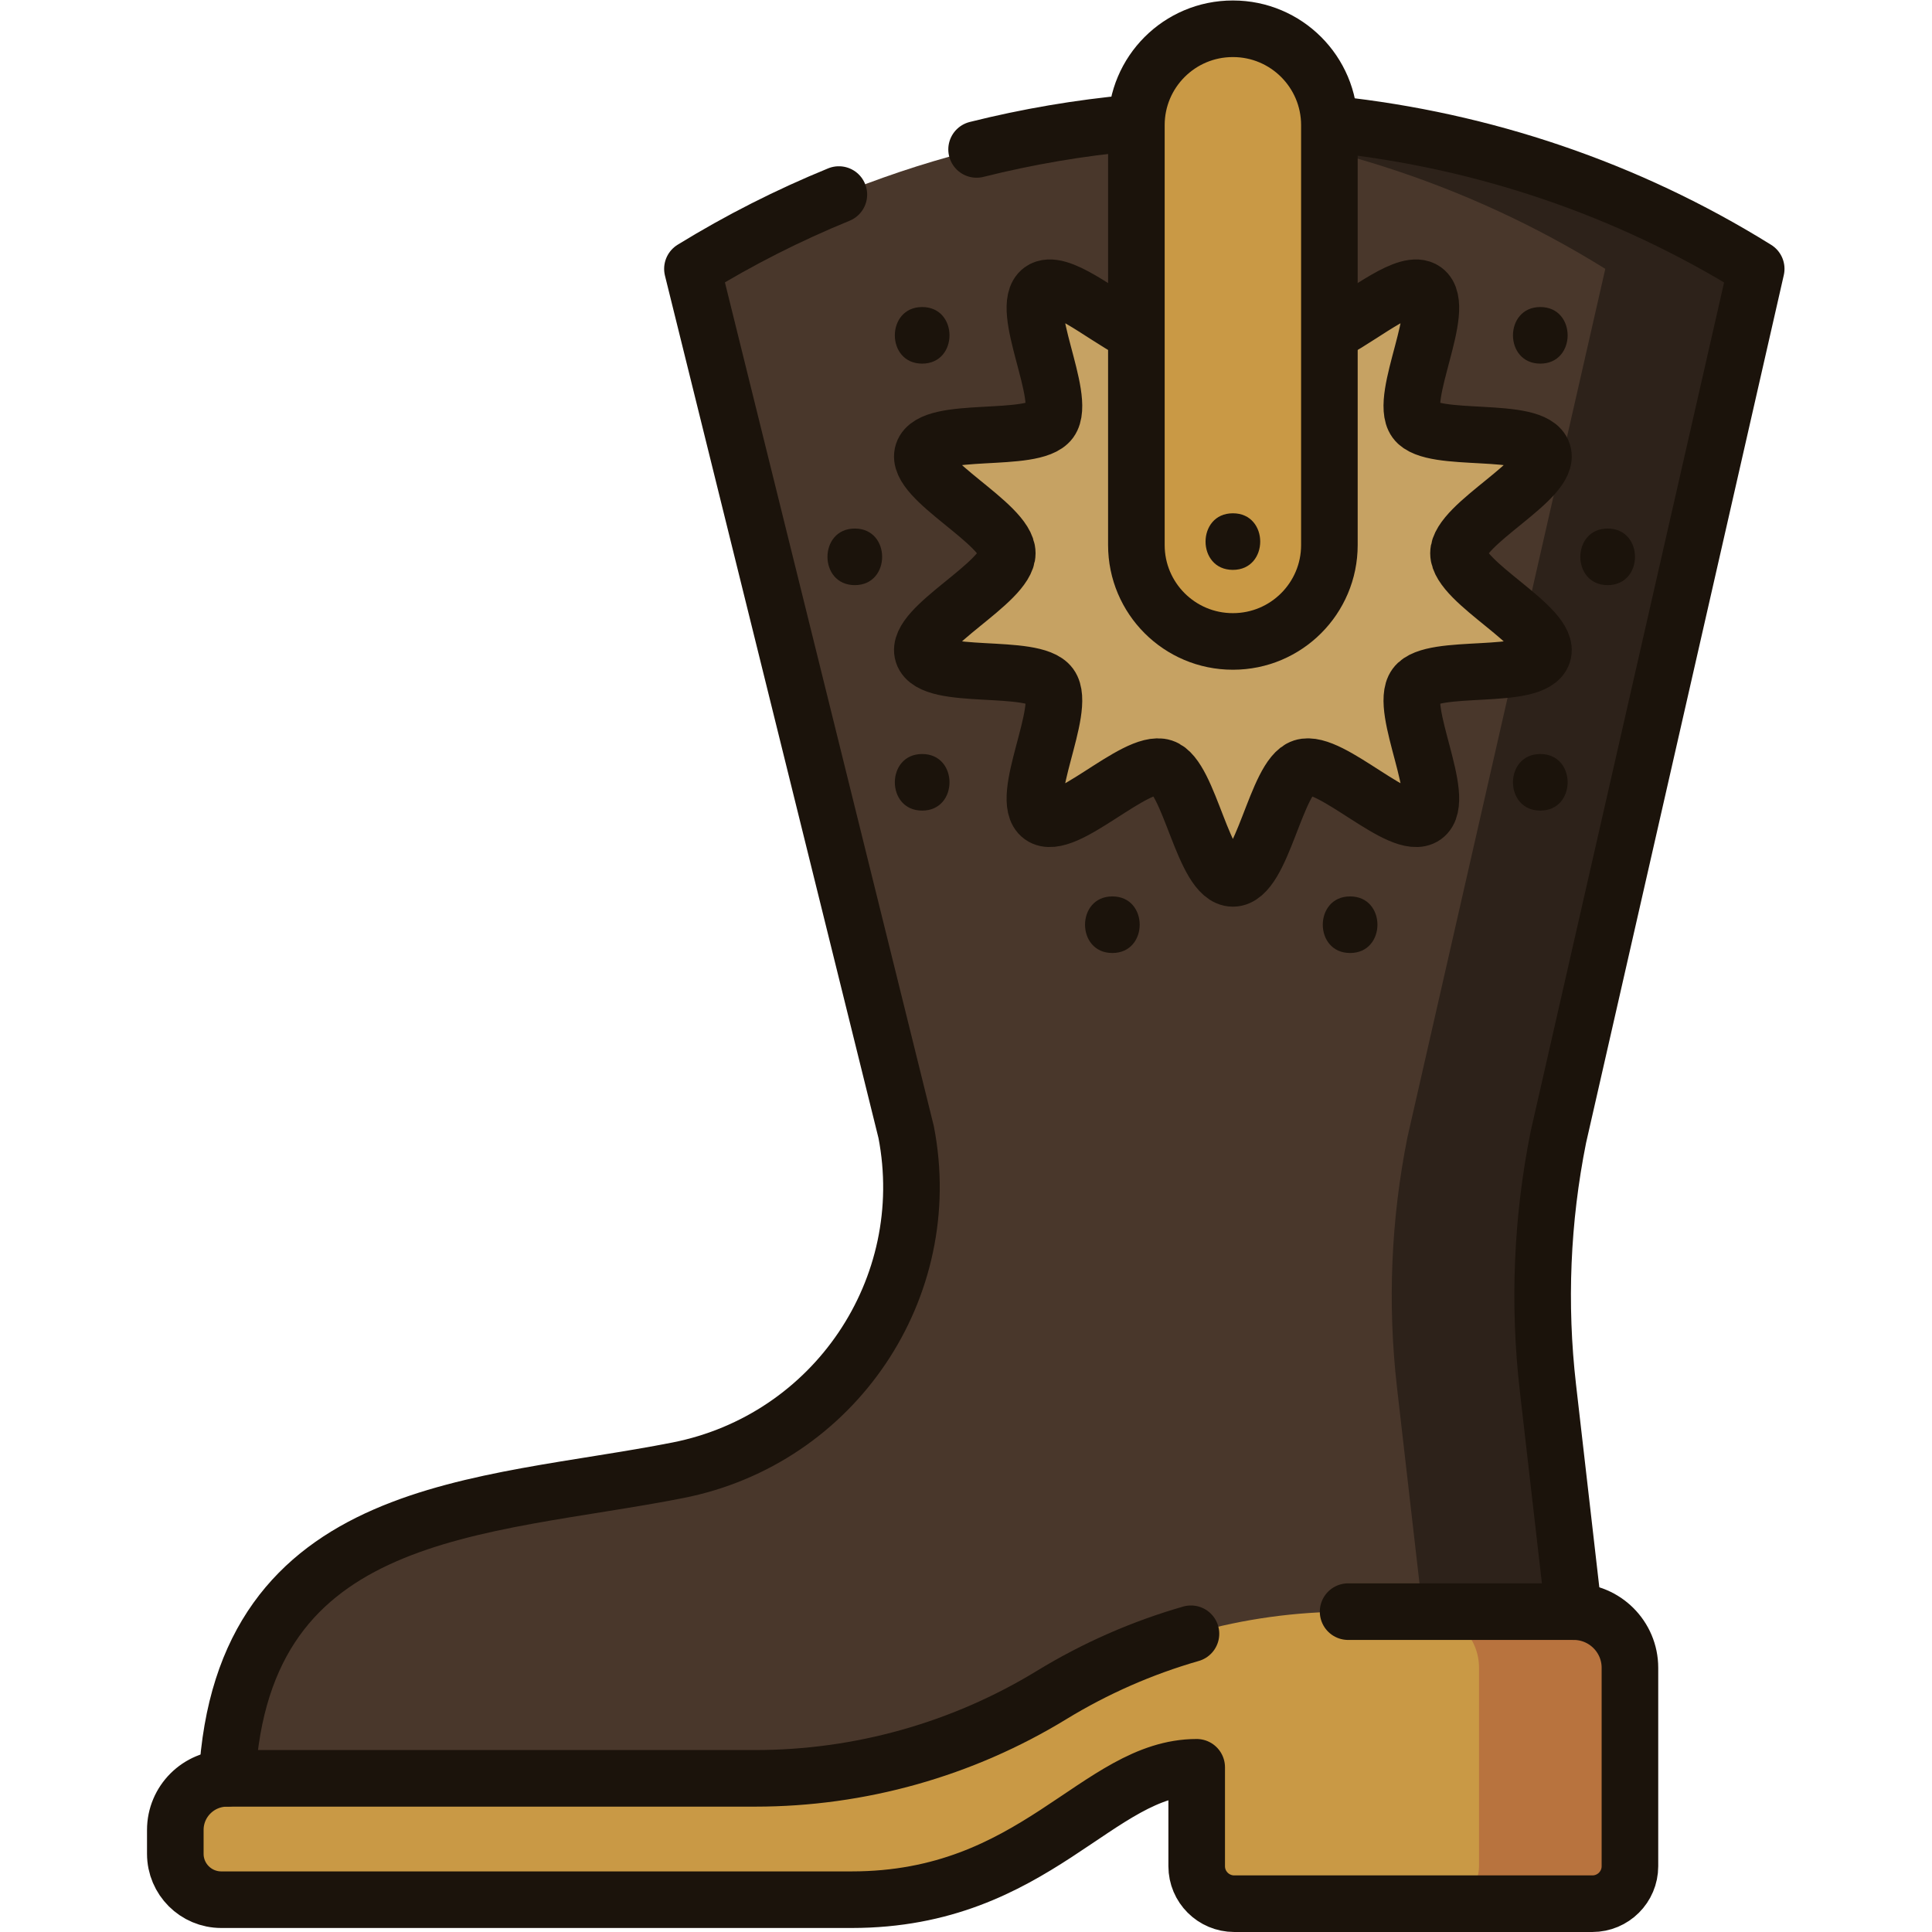 <svg version="1.1" id="svg5295" xml:space="preserve" width="300" height="300" viewBox="0 0 682.667 682.667" xmlns="http://www.w3.org/2000/svg" xmlns:xlink="http://www.w3.org/1999/xlink"><g width="100%" height="100%" transform="matrix(1,0,0,1,0,0)"><defs id="defs5299"><clipPath clipPathUnits="userSpaceOnUse" id="clipPath5309"><path d="M 0,512 H 512 V 0 H 0 Z" id="path5307" fill="#000000" fill-opacity="1" data-original-color="#000000ff" stroke="none" stroke-opacity="1" style=""></path></clipPath></defs><g id="g5301" transform="matrix(1.333,0,0,-1.333,0,682.667)"><g id="g5303"><g id="g5305" clip-path="url(#clipPath5309)"><g id="g5311" transform="translate(60.183,40.73)"><path d="m 0,0 v 0 c -7.573,0 -13.712,-6.125 -13.712,-13.681 v -6.332 c 0,-6.712 5.454,-12.153 12.181,-12.153 h 167.119 c 48.808,0 65.152,35.096 91.445,35.096 v -26.222 c 0,-5.488 4.459,-9.937 9.959,-9.937 h 94.923 c 5.501,0 9.96,4.449 9.96,9.937 v 52.593 c 0,8.223 -6.681,14.889 -14.923,14.889 H 96.034 L 95.509,-0.201 0,0" style="fill-rule: nonzero;" id="path5313" fill="#c99945" fill-opacity="1" data-original-color="#c27f4cff" stroke="none" stroke-opacity="1"></path></g><g id="g5315" transform="translate(417.135,84.919)"><path d="m 0,0 h -40 c 8.242,0 14.923,-6.666 14.923,-14.889 v -52.593 c 0,-5.488 -4.459,-9.937 -9.96,-9.937 h 40 c 5.501,0 9.96,4.449 9.96,9.937 v 52.593 C 14.923,-6.666 8.242,0 0,0" style="fill-rule: nonzero;" id="path5317" fill="#b8733e" fill-opacity="1" data-original-color="#b8733eff" stroke="none" stroke-opacity="1"></path></g><g id="g5319" transform="translate(183.547,440.861)"><path d="m 0,0 56.654,-228.825 c 8.02,-41.399 -19.029,-81.45 -60.486,-89.637 -51.769,-10.225 -115.561,-8.667 -119.532,-81.67 H 16.643 c 27.733,0 54.928,7.647 78.582,22.095 23.653,14.449 50.847,22.095 78.582,22.095 h 59.781 l -6.821,59.387 c -2.543,22.139 -1.608,44.538 2.772,66.389 L 281.982,0 C 196.187,53.377 85.837,52.775 0,0" style="fill-rule: nonzero;" id="path5321" fill="#49372b" fill-opacity="1" data-original-color="#f0b964ff" stroke="none" stroke-opacity="1"></path></g><g id="g5323" transform="translate(413.086,210.695)"><path d="m 0,0 52.443,230.166 c -48.617,30.248 -105.121,43.154 -160.58,39.062 42.135,-3.11 83.635,-16.076 120.58,-39.062 L -40,0 c -4.38,-21.851 -5.315,-44.25 -2.772,-66.389 l 6.821,-59.387 h 40 l -6.821,59.387 C -5.315,-44.25 -4.38,-21.851 0,0" style="fill-rule: nonzero;" id="path5325" fill="#2d221a" fill-opacity="1" data-original-color="#e8ac4fff" stroke="none" stroke-opacity="1"></path></g><g id="g5327" transform="translate(326.809,279.287)"><path d="m 0,0 c -7.885,0 -11.374,27.117 -18.489,29.422 -7.374,2.389 -26.158,-17.417 -32.297,-12.96 -6.198,4.501 6.904,28.475 2.392,34.66 -4.466,6.124 -31.386,1.071 -33.781,8.428 -2.31,7.099 22.371,18.77 22.371,26.637 0,7.867 -24.681,19.539 -22.37,26.637 2.394,7.358 29.314,2.304 33.78,8.428 4.512,6.186 -8.59,30.159 -2.391,34.661 6.138,4.456 24.922,-15.35 32.296,-12.961 7.115,2.305 10.604,29.422 18.489,29.422 7.886,0 11.375,-27.117 18.489,-29.422 7.374,-2.389 26.159,17.417 32.297,12.96 6.199,-4.501 -6.904,-28.475 -2.392,-34.66 4.466,-6.124 31.386,-1.071 33.781,-8.428 2.31,-7.099 -22.371,-18.77 -22.371,-26.637 0,-7.867 24.681,-19.539 22.371,-26.638 C 79.78,52.192 52.86,57.245 48.394,51.122 43.882,44.937 56.984,20.963 50.785,16.461 44.647,12.005 25.863,31.811 18.489,29.422 11.374,27.117 7.885,0 0,0" style="fill-rule: nonzero;" id="path5329" fill="#c6a263" fill-opacity="1" data-original-color="#ffe7baff" stroke="none" stroke-opacity="1"></path></g><g id="g5331" transform="translate(326.838,342.099)"><path d="m 0,0 h -0.059 c -14.112,0 -25.552,11.44 -25.552,25.553 v 111.295 c 0,14.113 11.44,25.553 25.552,25.553 H 0 c 14.112,0 25.553,-11.44 25.553,-25.553 V 25.553 C 25.553,11.44 14.112,0 0,0" style="fill-rule: nonzero;" id="path5333" fill="#c99945" fill-opacity="1" data-original-color="#c27f4cff" stroke="none" stroke-opacity="1"></path></g><g id="g5335" transform="translate(60.183,40.73)"><path d="m 0,0 v 0 c -7.573,0 -13.712,-6.125 -13.712,-13.681 v -6.332 c 0,-6.712 5.454,-12.153 12.181,-12.153 h 167.119 c 48.808,0 65.152,35.096 91.445,35.096 v -26.222 c 0,-5.488 4.459,-9.937 9.959,-9.937 h 94.923 c 5.501,0 9.96,4.449 9.96,9.937 v 52.593 c 0,8.223 -6.681,14.889 -14.923,14.889" style="stroke-linecap: round; stroke-linejoin: round; stroke-miterlimit: 10; stroke-dasharray: none;" id="path5337" fill="none" fill-opacity="1" stroke="#1b130b" stroke-opacity="1" data-original-stroke-color="#060606ff" stroke-width="15" data-original-stroke-width="15"></path></g><g id="g5339" transform="translate(357.353,84.919)"><path d="M 0,0 H 59.781 L 52.96,59.387 c -2.543,22.139 -1.607,44.538 2.772,66.389 l 52.444,230.166 C 73.875,377.283 35.647,389.995 -3.368,394.194" style="stroke-linecap: round; stroke-linejoin: round; stroke-miterlimit: 10; stroke-dasharray: none;" id="path5341" fill="none" fill-opacity="1" stroke="#1b130b" stroke-opacity="1" data-original-stroke-color="#060606ff" stroke-width="15" data-original-stroke-width="15"></path></g><g id="g5343" transform="translate(222.364,460.556)"><path d="M 0,0 C -13.356,-5.46 -26.346,-12.026 -38.817,-19.694 L 17.837,-248.52 c 8.02,-41.398 -19.03,-81.449 -60.486,-89.637 -51.769,-10.224 -115.561,-8.666 -119.533,-81.669 h 140.007 c 27.734,0 54.929,7.646 78.582,22.095 11.577,7.072 24.003,12.515 36.926,16.229" style="stroke-linecap: round; stroke-linejoin: round; stroke-miterlimit: 10; stroke-dasharray: none;" id="path5345" fill="none" fill-opacity="1" stroke="#1b130b" stroke-opacity="1" data-original-stroke-color="#060606ff" stroke-width="15" data-original-stroke-width="15"></path></g><g id="g5347" transform="translate(300.021,479.522)"><path d="M 0,0 C -13.845,-1.275 -27.608,-3.611 -41.15,-7.004" style="stroke-linecap: round; stroke-linejoin: round; stroke-miterlimit: 10; stroke-dasharray: none;" id="path5349" fill="none" fill-opacity="1" stroke="#1b130b" stroke-opacity="1" data-original-stroke-color="#060606ff" stroke-width="15" data-original-stroke-width="15"></path></g><g id="g5351" transform="translate(353.755,424.491)"><path d="m 0,0 c 8.536,4.626 19.438,13.904 23.84,10.708 6.199,-4.501 -6.904,-28.475 -2.393,-34.66 4.467,-6.124 31.387,-1.07 33.782,-8.428 2.31,-7.099 -22.372,-18.769 -22.372,-26.637 0,-7.867 24.682,-19.538 22.372,-26.637 -2.395,-7.357 -29.315,-2.304 -33.782,-8.428 -4.511,-6.185 8.591,-30.159 2.392,-34.66 -6.138,-4.457 -24.922,15.349 -32.296,12.96 -7.115,-2.305 -10.605,-29.422 -18.489,-29.422 -7.885,0 -11.374,27.117 -18.49,29.422 -7.374,2.389 -26.158,-17.416 -32.296,-12.96 -6.199,4.502 6.904,28.475 2.392,34.66 -4.467,6.124 -31.387,1.071 -33.781,8.428 -2.31,7.099 22.371,18.77 22.371,26.637 0,7.868 -24.681,19.539 -22.371,26.638 2.394,7.357 29.314,2.304 33.781,8.428 4.512,6.185 -8.591,30.159 -2.391,34.66 4.467,3.244 15.637,-6.369 24.228,-10.917" style="stroke-linecap: round; stroke-linejoin: round; stroke-miterlimit: 10; stroke-dasharray: none;" id="path5353" fill="none" fill-opacity="1" stroke="#1b130b" stroke-opacity="1" data-original-stroke-color="#060606ff" stroke-width="15" data-original-stroke-width="15"></path></g><g id="g5355" transform="translate(326.838,342.099)"><path d="m 0,0 h -0.059 c -14.112,0 -25.552,11.44 -25.552,25.553 v 111.295 c 0,14.113 11.44,25.553 25.552,25.553 H 0 c 14.112,0 25.553,-11.44 25.553,-25.553 V 25.553 C 25.553,11.44 14.112,0 0,0 Z" style="stroke-linecap: round; stroke-linejoin: round; stroke-miterlimit: 10; stroke-dasharray: none;" id="path5357" fill="none" fill-opacity="1" stroke="#1b130b" stroke-opacity="1" data-original-stroke-color="#060606ff" stroke-width="15" data-original-stroke-width="15"></path></g><g id="g5359" transform="translate(326.809,361.067)"><path d="M 0,0 C 9.652,0 9.668,15 0,15 -9.651,15 -9.668,0 0,0" style="fill-rule: nonzero;" id="path5361" fill="#1b130b" fill-opacity="1" data-original-color="#060606ff" stroke="none" stroke-opacity="1"></path></g><g id="g5363" transform="translate(244.446,415.739)"><path d="M 0,0 C 9.652,0 9.667,15 0,15 -9.652,15 -9.668,0 0,0" style="fill-rule: nonzero;" id="path5365" fill="#1b130b" fill-opacity="1" data-original-color="#060606ff" stroke="none" stroke-opacity="1"></path></g><g id="g5367" transform="translate(226.59,357.022)"><path d="M 0,0 C 9.652,0 9.667,15 0,15 -9.652,15 -9.668,0 0,0" style="fill-rule: nonzero;" id="path5369" fill="#1b130b" fill-opacity="1" data-original-color="#060606ff" stroke="none" stroke-opacity="1"></path></g><g id="g5371" transform="translate(294.863,259.509)"><path d="M 0,0 C 9.651,0 9.667,15 0,15 -9.652,15 -9.668,0 0,0" style="fill-rule: nonzero;" id="path5373" fill="#1b130b" fill-opacity="1" data-original-color="#060606ff" stroke="none" stroke-opacity="1"></path></g><g id="g5375" transform="translate(244.446,297.256)"><path d="M 0,0 C 9.652,0 9.667,15 0,15 -9.652,15 -9.668,0 0,0" style="fill-rule: nonzero;" id="path5377" fill="#1b130b" fill-opacity="1" data-original-color="#060606ff" stroke="none" stroke-opacity="1"></path></g><g id="g5379" transform="translate(408.301,415.739)"><path d="M 0,0 C 9.651,0 9.667,15 0,15 -9.652,15 -9.668,0 0,0" style="fill-rule: nonzero;" id="path5381" fill="#1b130b" fill-opacity="1" data-original-color="#060606ff" stroke="none" stroke-opacity="1"></path></g><g id="g5383" transform="translate(426.156,357.022)"><path d="M 0,0 C 9.651,0 9.668,15 0,15 -9.651,15 -9.668,0 0,0" style="fill-rule: nonzero;" id="path5385" fill="#1b130b" fill-opacity="1" data-original-color="#060606ff" stroke="none" stroke-opacity="1"></path></g><g id="g5387" transform="translate(357.884,259.509)"><path d="M 0,0 C 9.651,0 9.668,15 0,15 -9.652,15 -9.668,0 0,0" style="fill-rule: nonzero;" id="path5389" fill="#1b130b" fill-opacity="1" data-original-color="#060606ff" stroke="none" stroke-opacity="1"></path></g><g id="g5391" transform="translate(408.301,297.256)"><path d="M 0,0 C 9.651,0 9.667,15 0,15 -9.652,15 -9.668,0 0,0" style="fill-rule: nonzero;" id="path5393" fill="#1b130b" fill-opacity="1" data-original-color="#060606ff" stroke="none" stroke-opacity="1"></path></g></g></g></g></g></svg>